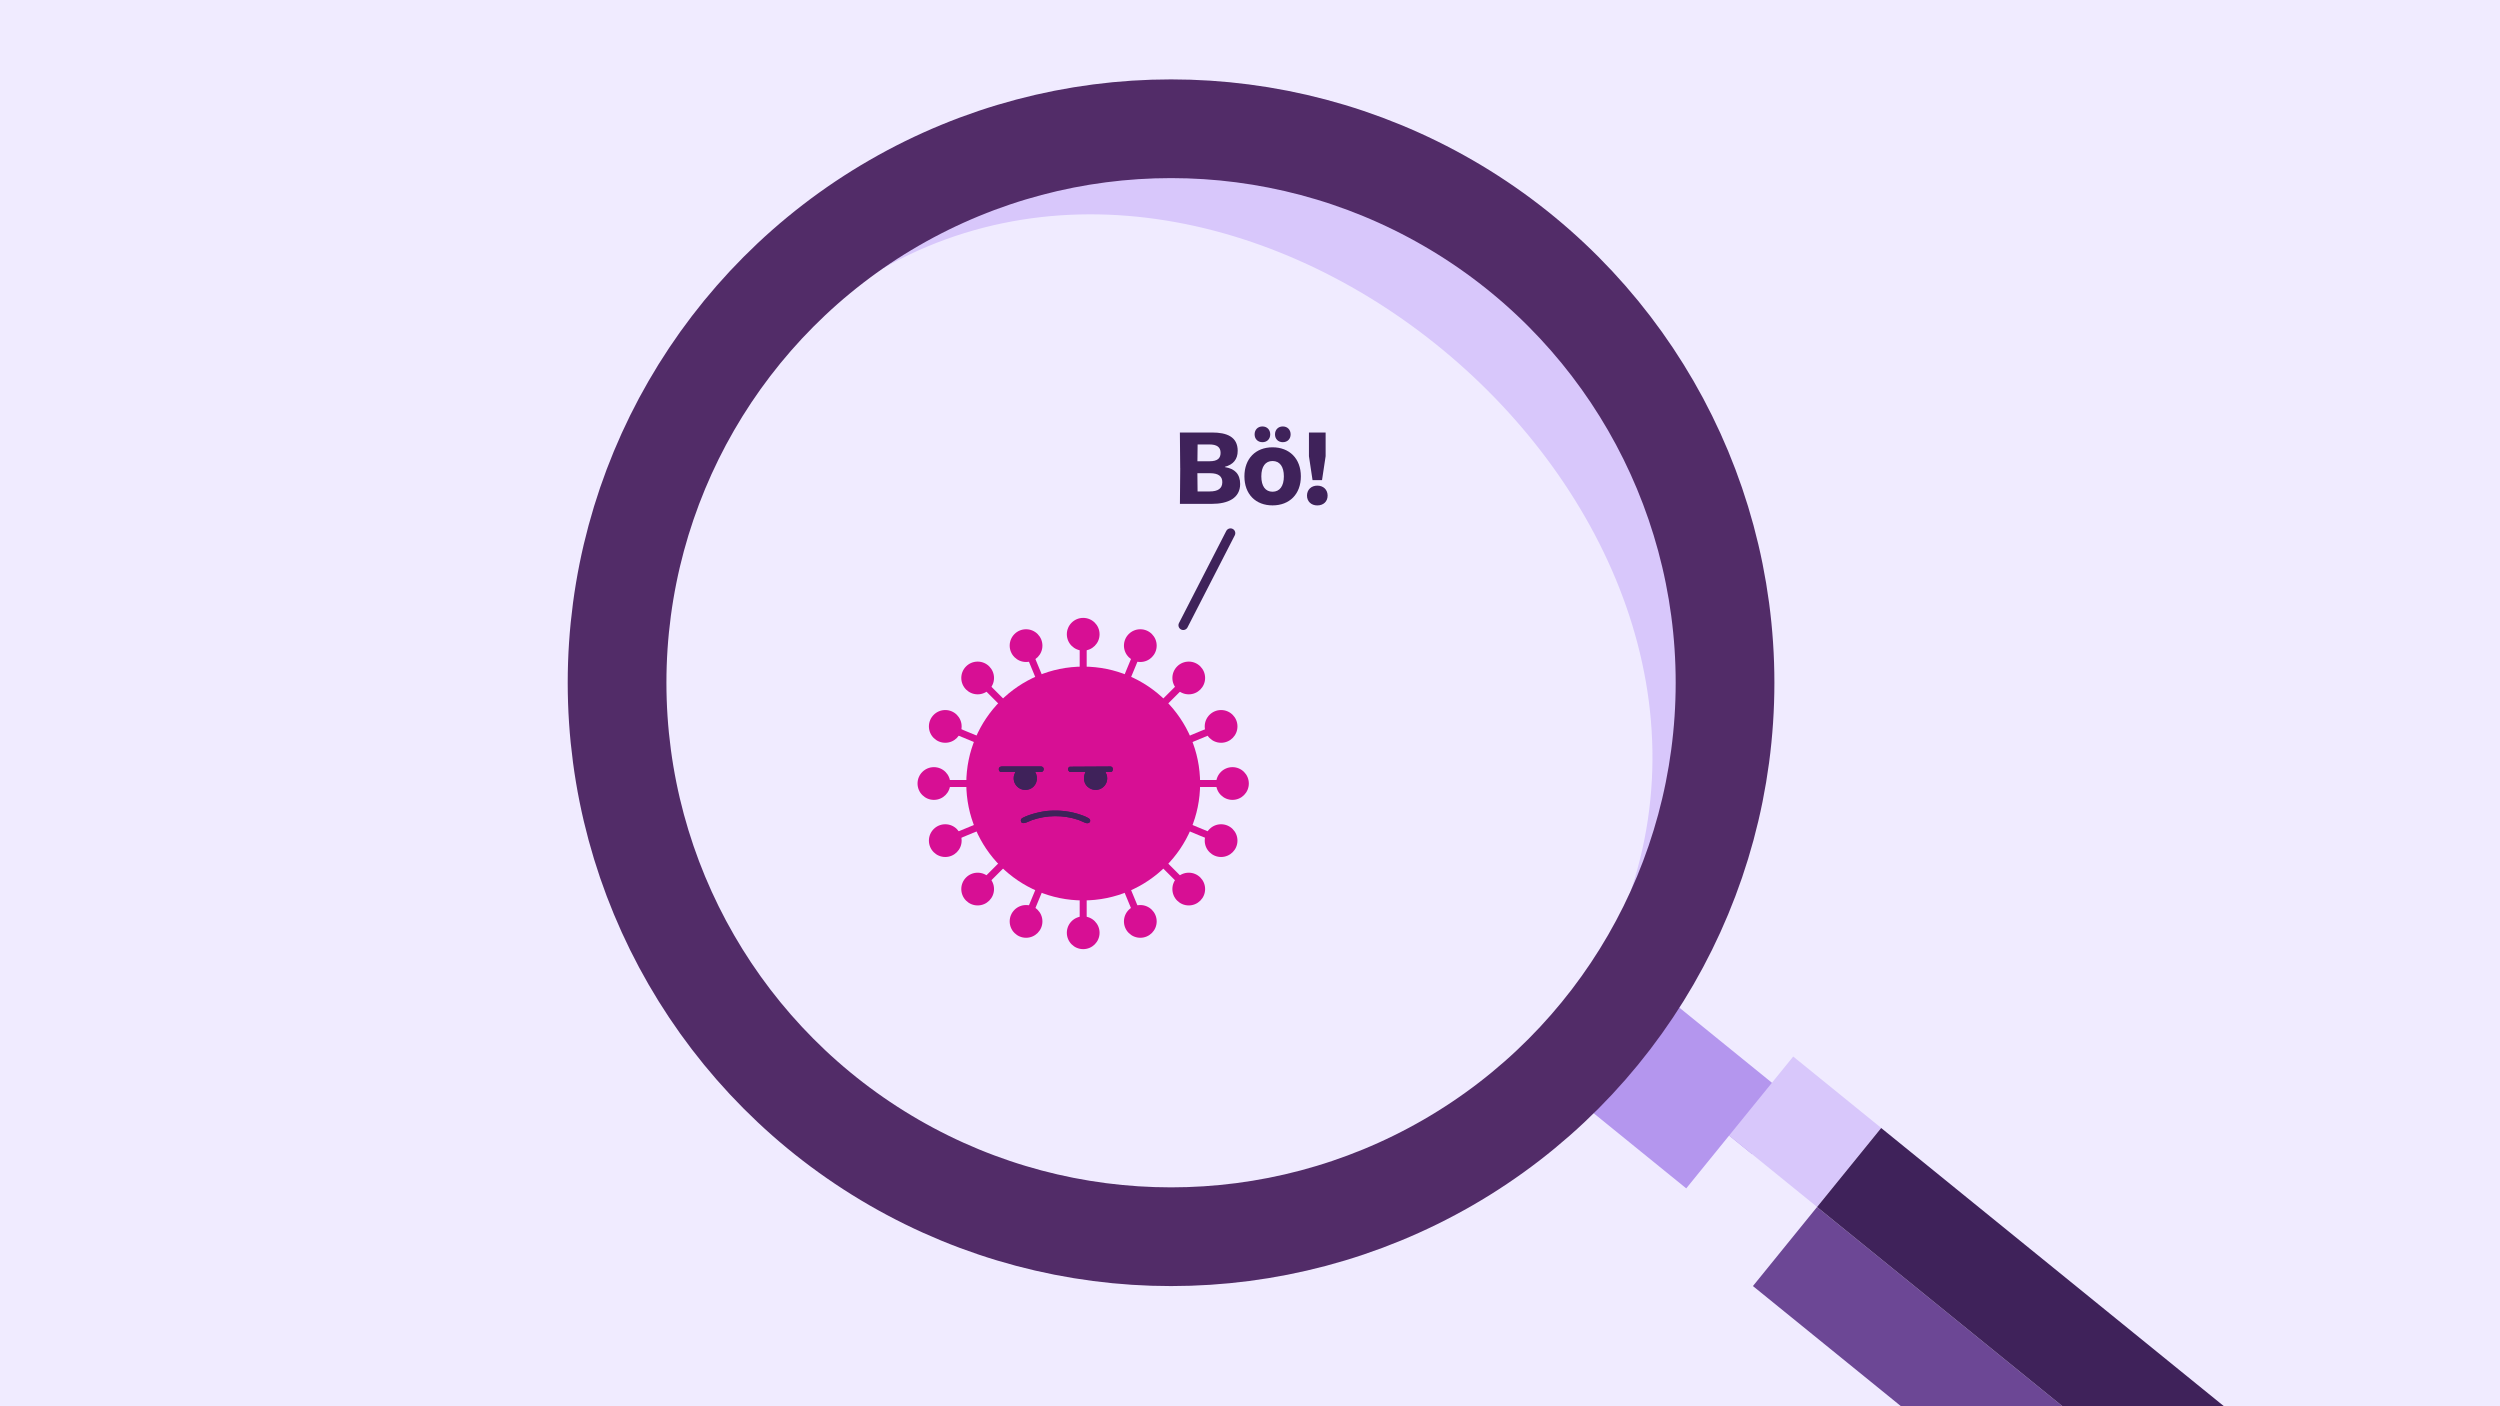 <?xml version="1.0" encoding="UTF-8"?>
<svg id="Lager_1" data-name="Lager 1" xmlns="http://www.w3.org/2000/svg" viewBox="0 0 640 360">
  <defs>
    <style>
      .cls-1 {
        fill: #f0ebff;
      }

      .cls-2 {
        fill: #d8c7fb;
      }

      .cls-3 {
        fill: #b496ee;
      }

      .cls-4 {
        fill: #6c4795;
      }

      .cls-5 {
        fill: none;
        stroke: #522c68;
        stroke-miterlimit: 10;
        stroke-width: 25.27px;
      }

      .cls-6 {
        fill: #3f225a;
      }

      .cls-7 {
        fill: #d70f94;
      }
    </style>
  </defs>
  <rect class="cls-1" width="640" height="360"/>
  <rect class="cls-3" x="412.77" y="257.06" width="34.82" height="47.1" transform="translate(-58.79 437.79) rotate(-50.94)"/>
  <circle class="cls-1" cx="299.79" cy="174.78" r="141.82"/>
  <path class="cls-2" d="M218.93,73.1c-.06-1.92,3.59-2.56,3.88-2.94.27-.35-.63-.33,1.01-1.81,24.36-22,64.51-30.58,95.95-26.77,90.8,11.01,140.94,109.43,97.71,189.89-.65,1.21-1.39,3.02-2.59,3.61,44-107.79-100.19-226.36-195.97-161.98Z"/>
  <rect class="cls-1" x="432.68" y="295.49" width="26.05" height="28.98" transform="translate(-75.86 460.71) rotate(-50.94)"/>
  <rect class="cls-2" x="449.1" y="275.26" width="26.05" height="28.98" transform="translate(-54.08 465.97) rotate(-50.94)"/>
  <polygon class="cls-4" points="465.16 309 448.75 329.23 486.66 360 528 360 465.16 309"/>
  <polygon class="cls-6" points="569.34 360 481.58 288.77 465.16 309 528 360 569.34 360"/>
  <circle class="cls-5" cx="299.79" cy="174.78" r="141.82"/>
  <g>
    <circle class="cls-7" cx="277.3" cy="200.58" r="29.93"/>
    <circle class="cls-7" cx="262.67" cy="235.88" r="4.19"/>
    <rect class="cls-7" x="264.47" y="223.65" width="1.79" height="11.47" transform="translate(422.75 542.86) rotate(-157.5)"/>
    <circle class="cls-7" cx="291.92" cy="165.28" r="4.19"/>
    <rect class="cls-7" x="288.34" y="166.04" width="1.79" height="11.47" transform="translate(87.75 -97.61) rotate(22.5)"/>
    <circle class="cls-7" cx="241.99" cy="185.96" r="4.19"/>
    <rect class="cls-7" x="247.6" y="182.91" width="1.79" height="11.47" transform="translate(-20.89 346.03) rotate(-67.5)"/>
    <circle class="cls-7" cx="312.6" cy="215.2" r="4.19"/>
    <rect class="cls-7" x="305.21" y="206.77" width="1.79" height="11.47" transform="translate(619.58 11.03) rotate(112.5)"/>
    <circle class="cls-7" cx="241.99" cy="215.2" r="4.19"/>
    <rect class="cls-7" x="247.6" y="206.77" width="1.79" height="11.47" transform="translate(147.25 523.41) rotate(-112.5)"/>
    <circle class="cls-7" cx="312.6" cy="185.96" r="4.19"/>
    <rect class="cls-7" x="305.21" y="182.91" width="1.79" height="11.47" transform="translate(363.25 -166.35) rotate(67.5)"/>
    <circle class="cls-7" cx="262.67" cy="165.28" r="4.19"/>
    <rect class="cls-7" x="264.47" y="166.04" width="1.79" height="11.47" transform="translate(-45.54 114.63) rotate(-22.5)"/>
    <circle class="cls-7" cx="291.92" cy="235.88" r="4.19"/>
    <rect class="cls-7" x="288.34" y="223.65" width="1.79" height="11.47" transform="translate(644.22 330.62) rotate(157.5)"/>
    <circle class="cls-7" cx="250.28" cy="227.6" r="4.19"/>
    <rect class="cls-7" x="254.36" y="216.89" width="1.79" height="11.47" transform="translate(278.32 560.53) rotate(-135)"/>
    <circle class="cls-7" cx="304.32" cy="173.56" r="4.19"/>
    <rect class="cls-7" x="298.45" y="172.8" width="1.79" height="11.47" transform="translate(213.92 -159.38) rotate(45)"/>
    <circle class="cls-7" cx="250.28" cy="173.56" r="4.19"/>
    <rect class="cls-7" x="254.36" y="172.8" width="1.79" height="11.47" transform="translate(-51.48 232.78) rotate(-45)"/>
    <circle class="cls-7" cx="304.32" cy="227.6" r="4.19"/>
    <rect class="cls-7" x="298.45" y="216.89" width="1.79" height="11.47" transform="translate(668.43 168.38) rotate(135)"/>
    <circle class="cls-7" cx="239.08" cy="200.58" r="4.19"/>
    <rect class="cls-7" x="245.23" y="194.84" width="1.79" height="11.47" transform="translate(45.54 446.7) rotate(-90)"/>
    <circle class="cls-7" cx="315.51" cy="200.58" r="4.19"/>
    <rect class="cls-7" x="307.58" y="194.84" width="1.79" height="11.47" transform="translate(509.05 -107.9) rotate(90)"/>
    <circle class="cls-7" cx="277.3" cy="162.37" r="4.19"/>
    <rect class="cls-7" x="276.4" y="163.67" width="1.79" height="11.47"/>
    <circle class="cls-7" cx="277.3" cy="238.79" r="4.19"/>
    <rect class="cls-7" x="276.4" y="226.02" width="1.79" height="11.47" transform="translate(554.59 463.51) rotate(180)"/>
  </g>
  <g>
    <path class="cls-6" d="M265,197.61h1.78s.35-.33.37-.41c.14-.47-.07-.88-.55-.98h-10.18c-1.16.1-.71,1.39-.26,1.39h3.78c-.07.27-.24.49-.32.77-.66,2.31,1.47,4.41,3.78,3.7,1.89-.59,2.59-2.81,1.59-4.46ZM283.01,197.61h1.44c.49,0,.73-1.26-.09-1.39l-10.54.06c-.36.17-.46.55-.35.92.02.08.35.41.37.41h4.05c-.7,1.48-.48,3.28,1.02,4.16,2.41,1.43,5.21-.78,4.4-3.44-.08-.26-.25-.46-.29-.72ZM268.63,207.55c-1.99.13-5.04.87-6.8,1.81-.43.23-.63.51-.42,1.01.36.89,2.1-.19,2.76-.41,3.84-1.33,7.98-1.37,11.84-.09.58.19,1.7.8,2.18.87.59.08,1.1-.34.84-.93-.21-.48-1.81-1.03-2.35-1.22-2.59-.9-5.3-1.22-8.04-1.04Z"/>
    <path class="cls-6" d="M265,197.61c1.01,1.65.31,3.87-1.59,4.46-2.31.72-4.45-1.38-3.78-3.7.08-.28.25-.5.32-.77h-3.78c-.45,0-.91-1.29.26-1.4h10.18c.49.11.69.51.55.99-.02.08-.35.41-.37.41h-1.78Z"/>
    <path class="cls-6" d="M283.01,197.61c.04.26.21.46.29.72.81,2.66-1.99,4.87-4.4,3.44-1.49-.88-1.72-2.68-1.02-4.16h-4.05s-.35-.33-.37-.41c-.11-.37,0-.75.35-.92l10.54-.06c.83.13.58,1.39.09,1.39h-1.44Z"/>
    <path class="cls-6" d="M268.63,207.55c2.75-.18,5.45.14,8.04,1.04.54.19,2.14.73,2.35,1.22.26.59-.25,1.01-.84.93-.48-.07-1.6-.68-2.18-.87-3.86-1.28-8-1.24-11.84.09-.66.23-2.4,1.3-2.76.41-.2-.5,0-.78.42-1.01,1.76-.94,4.81-1.68,6.8-1.81Z"/>
  </g>
  <path class="cls-6" d="M316.1,137.05l-12.1,23.57c-.31.6-1.05.84-1.65.53s-.84-1.05-.53-1.65l12.1-23.57c.31-.6,1.05-.84,1.65-.53s.84,1.05.53,1.65Z"/>
  <g>
    <path class="cls-6" d="M302.13,119.84l-.08-9.12h8.23c3.8,0,6.57,1.11,6.57,4.69,0,2.19-1.16,3.53-3.27,4.09v.08c2.53.4,3.9,1.79,3.9,4.32,0,3.59-3.06,5.09-7.25,5.09h-8.17l.08-9.15ZM312.47,115.92c0-1.48-.98-2.14-2.85-2.14h-3.03l-.05,4.3h3.11c2.03,0,2.82-.76,2.82-2.16ZM312.91,123.43c0-1.45-.92-2.29-3.16-2.29h-3.22l.05,4.67h3.09c2.14,0,3.24-.76,3.24-2.37Z"/>
    <path class="cls-6" d="M318.57,121.95c0-4.56,2.9-7.44,7.2-7.44s7.25,2.87,7.25,7.44-2.93,7.43-7.25,7.43-7.2-2.87-7.2-7.43ZM321.18,111.2c0-1.19.82-2.03,2-2.03s2,.84,2,2.03-.82,2-2,2-2-.82-2-2ZM328.67,121.95c0-2.51-1.06-3.93-2.9-3.93s-2.87,1.42-2.87,3.93,1.05,3.93,2.87,3.93,2.9-1.42,2.9-3.93ZM326.4,111.2c0-1.19.82-2.03,2-2.03s2,.84,2,2.03-.82,2-2,2-2-.82-2-2Z"/>
    <path class="cls-6" d="M334.59,126.88c0-1.5,1.08-2.56,2.64-2.56s2.64,1.05,2.64,2.56-1.08,2.51-2.64,2.51-2.64-1.03-2.64-2.51ZM335.09,116.79v-6.07h4.27v6.07l-.92,6.12h-2.43l-.92-6.12Z"/>
  </g>
</svg>